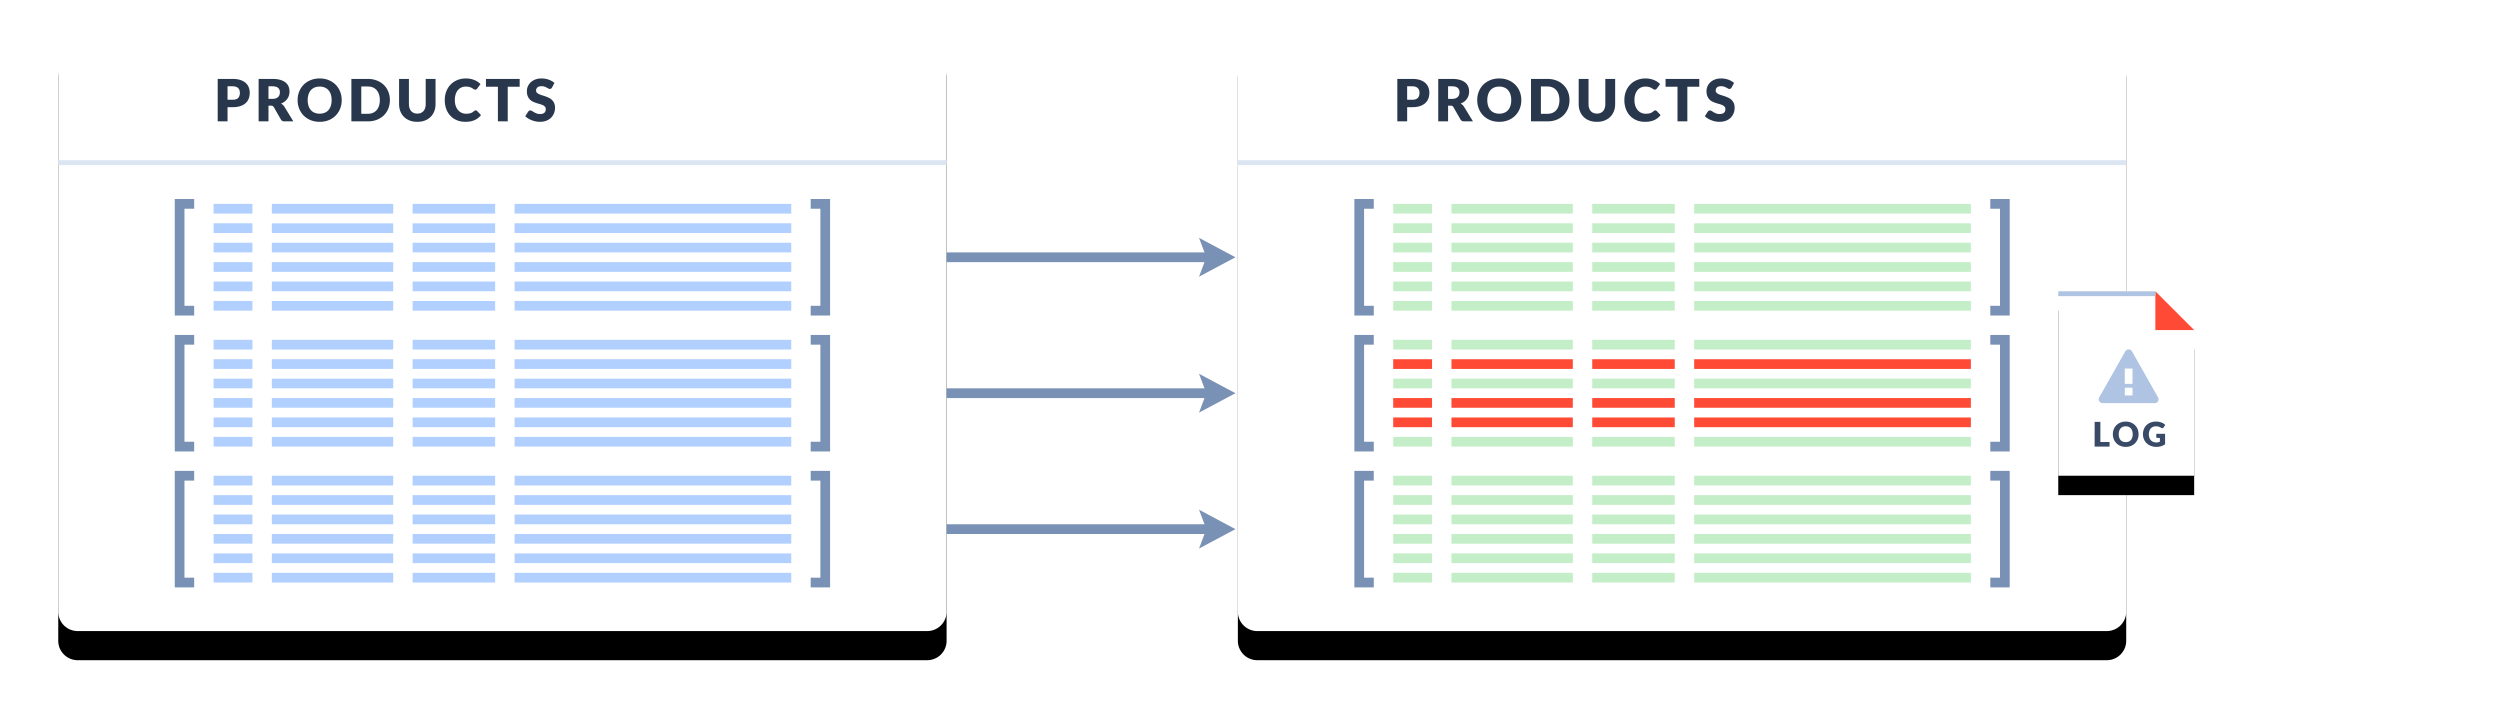 <?xml version="1.0" encoding="UTF-8"?><svg style="max-width:515px" xmlns="http://www.w3.org/2000/svg" xmlns:xlink="http://www.w3.org/1999/xlink" viewBox="0 0 515 150"><defs><filter x="-4.9%" y="-12.1%" width="109.9%" height="133.9%" filterUnits="objectBoundingBox" id="Data-Replication-04-a"><feOffset dy="6" in="SourceAlpha" result="shadowOffsetOuter1"/><feGaussianBlur stdDeviation="6" in="shadowOffsetOuter1" result="shadowBlurOuter1"/><feColorMatrix values="0 0 0 0 0.059 0 0 0 0 0.212 0 0 0 0 0.443 0 0 0 0.3 0" in="shadowBlurOuter1"/></filter><filter x="-28.6%" y="-26.3%" width="157.1%" height="157.9%" filterUnits="objectBoundingBox" id="Data-Replication-04-c"><feOffset dy="4" in="SourceAlpha" result="shadowOffsetOuter1"/><feGaussianBlur stdDeviation="2" in="shadowOffsetOuter1" result="shadowBlurOuter1"/><feColorMatrix values="0 0 0 0 0.059 0 0 0 0 0.212 0 0 0 0 0.443 0 0 0 0.25 0" in="shadowBlurOuter1" result="shadowMatrixOuter1"/><feMorphology radius="2" in="SourceAlpha" result="shadowSpreadOuter2"/><feOffset dy="-4" in="shadowSpreadOuter2" result="shadowOffsetOuter2"/><feGaussianBlur stdDeviation="1" in="shadowOffsetOuter2" result="shadowBlurOuter2"/><feColorMatrix values="0 0 0 0 0.22 0 0 0 0 0.29 0 0 0 0 0.4 0 0 0 0.1 0" in="shadowBlurOuter2" result="shadowMatrixOuter2"/><feMorphology radius="2" in="SourceAlpha" result="shadowSpreadOuter3"/><feOffset dy="4" in="shadowSpreadOuter3" result="shadowOffsetOuter3"/><feGaussianBlur stdDeviation="2" in="shadowOffsetOuter3" result="shadowBlurOuter3"/><feColorMatrix values="0 0 0 0 0.22 0 0 0 0 0.29 0 0 0 0 0.4 0 0 0 0.75 0" in="shadowBlurOuter3" result="shadowMatrixOuter3"/><feMerge><feMergeNode in="shadowMatrixOuter1"/><feMergeNode in="shadowMatrixOuter2"/><feMergeNode in="shadowMatrixOuter3"/></feMerge></filter><path d="M191 6a4 4 0 014 4v116a4 4 0 01-4 4H16a4 4 0 01-4-4V10a4 4 0 014-4h175zm243 0a4 4 0 014 4v116a4 4 0 01-4 4H259a4 4 0 01-4-4V10a4 4 0 014-4h175z" id="Data-Replication-04-b"/><path id="Data-Replication-04-d" d="M452 68l-8-8h-20v38h28z"/></defs><g fill="none" fill-rule="evenodd"><use fill="#000" filter="url(#Data-Replication-04-a)" xlink:href="#Data-Replication-04-b"/><use fill="#FFF" xlink:href="#Data-Replication-04-b"/><path d="M65.856 16.162c.68 0 1.299.115 1.857.345.558.23 1.035.545 1.431.945.396.4.703.872.921 1.416.218.544.327 1.13.327 1.758 0 .632-.109 1.22-.327 1.764a4.252 4.252 0 01-.921 1.419 4.224 4.224 0 01-1.431.945 4.866 4.866 0 01-1.857.342c-.68 0-1.3-.114-1.86-.342a4.25 4.25 0 01-1.437-.945 4.229 4.229 0 01-.924-1.419 4.698 4.698 0 01-.327-1.764c0-.632.109-1.22.327-1.764a4.196 4.196 0 01.924-1.416c.398-.4.877-.714 1.437-.942a4.89 4.89 0 011.86-.342zm288.682 0c.268 0 .529.021.783.063a4.116 4.116 0 011.362.48c.132.076.255.159.368.248l.163.139-.504.942-.061.088a.645.645 0 01-.128.128.423.423 0 01-.255.072.624.624 0 01-.297-.087l-.36-.195a2.987 2.987 0 00-.459-.195 1.836 1.836 0 00-.588-.087c-.38 0-.663.081-.849.243-.186.162-.279.381-.279.657 0 .176.056.322.168.438.112.116.259.216.441.3.121.056.254.109.399.159l.225.072c.234.07.473.148.717.234.244.086.483.187.717.303.234.116.442.264.624.444s.329.399.441.657c.112.258.168.569.168.933 0 .404-.07.782-.21 1.134-.14.352-.343.659-.609.921a2.827 2.827 0 01-.984.618c-.39.15-.833.225-1.329.225a4.26 4.26 0 01-.831-.084 4.935 4.935 0 01-1.563-.6 3.292 3.292 0 01-.471-.342l-.135-.126.6-.948.053-.064a.628.628 0 01.136-.107.493.493 0 01.255-.069c.12 0 .241.038.363.114l.414.252c.154.092.331.176.531.252.2.076.436.114.708.114.368 0 .654-.081.858-.243.204-.162.306-.419.306-.771a.729.729 0 00-.168-.498 1.298 1.298 0 00-.441-.318 4.063 4.063 0 00-.621-.222 18.53 18.53 0 01-.714-.213 5.224 5.224 0 01-.714-.288 2.106 2.106 0 01-1.062-1.146c-.112-.278-.168-.621-.168-1.029a2.478 2.478 0 01.78-1.794c.256-.244.57-.439.942-.585a3.48 3.48 0 011.278-.219zm-270.3.096v5.172l.007.225c.015.218.051.418.11.6.078.242.191.448.339.618.148.17.329.3.543.39.214.09.457.135.729.135.272 0 .515-.045.729-.135.214-.09.395-.219.543-.387a1.71 1.71 0 00.339-.615 2.54 2.54 0 00.11-.6l.007-.225v-5.178h2.028v5.178l-.007.264a3.928 3.928 0 01-.254 1.212 3.311 3.311 0 01-.747 1.158 3.37 3.37 0 01-1.182.756c-.464.18-.986.27-1.566.27-.584 0-1.108-.09-1.572-.27a3.37 3.37 0 01-1.182-.756 3.276 3.276 0 01-.744-1.158 3.968 3.968 0 01-.25-1.212l-.008-.264v-5.178h2.028zm254.744-.096c.328 0 .637.029.927.087.29.058.561.138.813.24a3.714 3.714 0 011.088.673l.172.164-.684.918-.072.08-.084.073a.406.406 0 01-.252.069.45.45 0 01-.204-.048 2.255 2.255 0 01-.204-.117l-.237-.15a1.819 1.819 0 00-.306-.15 2.529 2.529 0 00-.414-.117 2.825 2.825 0 00-.555-.048c-.336 0-.643.062-.921.186a2.007 2.007 0 00-.72.543c-.202.238-.358.53-.468.876a3.91 3.91 0 00-.165 1.185c0 .448.061.846.183 1.194s.288.641.498.879c.21.238.455.419.735.543.28.124.58.186.9.186.184 0 .352-.009.504-.027.152-.018.294-.048.426-.09.132-.042.256-.098.372-.168.116-.07.234-.159.354-.267a.71.71 0 01.156-.099.409.409 0 01.318-.012c.032.012.063.03.093.053l.045.04.804.846-.156.19a3.33 3.33 0 01-1.167.851c-.53.234-1.157.351-1.881.351-.664 0-1.259-.113-1.785-.339a3.863 3.863 0 01-1.338-.936 4.122 4.122 0 01-.843-1.416 5.229 5.229 0 01-.294-1.779c0-.652.106-1.251.318-1.797.212-.546.51-1.017.894-1.413a4.026 4.026 0 011.38-.924 4.618 4.618 0 011.77-.33zm-11.744.096v5.172l.007.225c.015.218.051.418.11.6.078.242.191.448.339.618.148.17.329.3.543.39.214.09.457.135.729.135.272 0 .515-.045.729-.135.214-.09.395-.219.543-.387a1.71 1.71 0 00.339-.615 2.54 2.54 0 00.11-.6l.007-.225v-5.178h2.028v5.178l-.007.264a3.928 3.928 0 01-.254 1.212 3.311 3.311 0 01-.747 1.158 3.37 3.37 0 01-1.182.756c-.464.18-.986.27-1.566.27-.584 0-1.108-.09-1.572-.27a3.37 3.37 0 01-1.182-.756 3.276 3.276 0 01-.744-1.158 3.968 3.968 0 01-.25-1.212l-.008-.264v-5.178h2.028zm-231.256-.096c.328 0 .637.029.927.087.29.058.561.138.813.24a3.714 3.714 0 011.088.673l.172.164-.684.918-.072.08-.084.073a.406.406 0 01-.252.069.45.45 0 01-.204-.048 2.255 2.255 0 01-.204-.117l-.237-.15a1.819 1.819 0 00-.306-.15 2.529 2.529 0 00-.414-.117 2.825 2.825 0 00-.555-.048c-.336 0-.643.062-.921.186a2.007 2.007 0 00-.72.543c-.202.238-.358.53-.468.876a3.91 3.91 0 00-.165 1.185c0 .448.061.846.183 1.194s.288.641.498.879c.21.238.455.419.735.543.28.124.58.186.9.186.184 0 .352-.009.504-.027.152-.018.294-.048.426-.09.132-.042.256-.098.372-.168.116-.07.234-.159.354-.267a.71.71 0 01.156-.099.409.409 0 01.318-.012c.032.012.063.03.093.053l.045.04.804.846-.156.19a3.33 3.33 0 01-1.167.851c-.53.234-1.157.351-1.881.351-.664 0-1.259-.113-1.785-.339a3.863 3.863 0 01-1.338-.936 4.122 4.122 0 01-.843-1.416 5.229 5.229 0 01-.294-1.779c0-.652.106-1.251.318-1.797.212-.546.51-1.017.894-1.413a4.026 4.026 0 011.38-.924 4.618 4.618 0 011.77-.33zm212.874 0c.68 0 1.299.115 1.857.345.558.23 1.035.545 1.431.945.396.4.703.872.921 1.416.218.544.327 1.13.327 1.758 0 .632-.109 1.22-.327 1.764a4.252 4.252 0 01-.921 1.419 4.224 4.224 0 01-1.431.945 4.866 4.866 0 01-1.857.342c-.68 0-1.3-.114-1.86-.342a4.25 4.25 0 01-1.437-.945 4.229 4.229 0 01-.924-1.419 4.698 4.698 0 01-.327-1.764c0-.632.109-1.22.327-1.764a4.196 4.196 0 01.924-1.416c.398-.4.877-.714 1.437-.942a4.89 4.89 0 011.86-.342zm-197.318 0c.268 0 .529.021.783.063a4.116 4.116 0 011.362.48c.132.076.255.159.368.248l.163.139-.504.942-.061.088a.645.645 0 01-.128.128.423.423 0 01-.255.072.624.624 0 01-.297-.087l-.36-.195a2.987 2.987 0 00-.459-.195 1.836 1.836 0 00-.588-.087c-.38 0-.663.081-.849.243-.186.162-.279.381-.279.657 0 .176.056.322.168.438.112.116.259.216.441.3.121.056.254.109.399.159l.225.072c.234.07.473.148.717.234.244.086.483.187.717.303.234.116.442.264.624.444s.329.399.441.657c.112.258.168.569.168.933 0 .404-.07.782-.21 1.134-.14.352-.343.659-.609.921a2.827 2.827 0 01-.984.618c-.39.15-.833.225-1.329.225a4.26 4.26 0 01-.831-.084 4.935 4.935 0 01-1.563-.6 3.292 3.292 0 01-.471-.342l-.135-.126.6-.948.053-.064a.628.628 0 01.136-.107.493.493 0 01.255-.069c.12 0 .241.038.363.114l.414.252c.154.092.331.176.531.252.2.076.436.114.708.114.368 0 .654-.081.858-.243.204-.162.306-.419.306-.771a.729.729 0 00-.168-.498 1.298 1.298 0 00-.441-.318 4.063 4.063 0 00-.621-.222 18.53 18.53 0 01-.714-.213 5.224 5.224 0 01-.714-.288 2.106 2.106 0 01-1.062-1.146c-.112-.278-.168-.621-.168-1.029a2.478 2.478 0 01.78-1.794c.256-.244.57-.439.942-.585a3.48 3.48 0 011.278-.219zm-63.608.096l.3.006c.49.02.919.091 1.287.213.442.146.806.347 1.092.603.286.256.497.558.633.906s.204.724.204 1.128c0 .436-.07.836-.21 1.2-.14.364-.354.676-.642.936-.288.26-.653.463-1.095.609a4.698 4.698 0 01-1.274.213l-.295.006h-1.056V25h-2.028v-8.742h3.084zm8.192 0l.308.005c.501.018.937.082 1.309.19.446.13.81.311 1.092.543.282.232.487.506.615.822.128.316.192.66.192 1.032 0 .284-.038.552-.114.804a2.48 2.48 0 01-.885 1.272 2.931 2.931 0 01-.753.414 1.835 1.835 0 01.588.484l.096.134L60.43 25h-1.836l-.123-.006a.754.754 0 01-.549-.288l-.06-.09-1.452-2.538-.07-.098a.613.613 0 00-.158-.139.592.592 0 00-.25-.07l-.11-.005h-.516V25h-2.028v-8.742h2.844zm19.66 0l.288.007a4.881 4.881 0 011.569.323c.558.22 1.035.524 1.431.912.396.388.703.849.921 1.383.218.534.327 1.115.327 1.743 0 .632-.109 1.215-.327 1.749a4.092 4.092 0 01-.921 1.386c-.396.39-.873.694-1.431.912a4.92 4.92 0 01-1.57.32l-.287.007h-3.396v-8.742h3.396zm31.272 0v1.608h-2.46V25h-2.028v-7.134h-2.46v-1.608h6.948zm183.876 0l.3.006c.49.02.919.091 1.287.213.442.146.806.347 1.092.603.286.256.497.558.633.906s.204.724.204 1.128c0 .436-.07.836-.21 1.2-.14.364-.354.676-.642.936-.288.26-.653.463-1.095.609a4.698 4.698 0 01-1.274.213l-.295.006h-1.056V25h-2.028v-8.742h3.084zm8.192 0l.308.005c.501.018.937.082 1.309.19.446.13.81.311 1.092.543.282.232.487.506.615.822.128.316.192.66.192 1.032 0 .284-.038.552-.114.804a2.48 2.48 0 01-.885 1.272 2.931 2.931 0 01-.753.414 1.835 1.835 0 01.588.484l.096.134L303.43 25h-1.836l-.123-.006a.754.754 0 01-.549-.288l-.06-.09-1.452-2.538-.07-.098a.613.613 0 00-.158-.139.592.592 0 00-.25-.07l-.11-.005h-.516V25h-2.028v-8.742h2.844zm19.66 0l.288.007a4.881 4.881 0 011.569.323c.558.22 1.035.524 1.431.912.396.388.703.849.921 1.383.218.534.327 1.115.327 1.743 0 .632-.109 1.215-.327 1.749a4.092 4.092 0 01-.921 1.386c-.396.39-.873.694-1.431.912a4.92 4.92 0 01-1.57.32l-.287.007h-3.396v-8.742h3.396zm31.272 0v1.608h-2.46V25h-2.028v-7.134h-2.46v-1.608h6.948zm-274.272 1.56h-1.356v5.622h1.356c.388 0 .734-.065 1.038-.195.304-.13.561-.316.771-.558a2.5 2.5 0 00.483-.885 3.83 3.83 0 00.168-1.176c0-.432-.056-.822-.168-1.17a2.5 2.5 0 00-.483-.885 2.097 2.097 0 00-.771-.558 2.49 2.49 0 00-.81-.187l-.228-.008zm243 0h-1.356v5.622h1.356c.388 0 .734-.065 1.038-.195.304-.13.561-.316.771-.558a2.5 2.5 0 00.483-.885 3.83 3.83 0 00.168-1.176c0-.432-.056-.822-.168-1.17a2.5 2.5 0 00-.483-.885 2.097 2.097 0 00-.771-.558 2.49 2.49 0 00-.81-.187l-.228-.008zm-252.926.018c-.392 0-.741.064-1.047.192a2.078 2.078 0 00-.774.552c-.21.24-.371.533-.483.879a3.78 3.78 0 00-.168 1.167c0 .436.056.827.168 1.173.112.346.273.639.483.879.21.24.468.423.774.549a2.73 2.73 0 001.047.189 2.69 2.69 0 001.038-.189c.304-.126.561-.309.771-.549.21-.24.371-.533.483-.879.112-.346.168-.737.168-1.173a3.78 3.78 0 00-.168-1.167 2.472 2.472 0 00-.483-.879 2.083 2.083 0 00-.771-.552 2.654 2.654 0 00-1.038-.192zm243 0c-.392 0-.741.064-1.047.192a2.078 2.078 0 00-.774.552c-.21.24-.371.533-.483.879a3.78 3.78 0 00-.168 1.167c0 .436.056.827.168 1.173.112.346.273.639.483.879.21.24.468.423.774.549a2.73 2.73 0 001.047.189 2.69 2.69 0 001.038-.189c.304-.126.561-.309.771-.549.21-.24.371-.533.483-.879.112-.346.168-.737.168-1.173a3.78 3.78 0 00-.168-1.167 2.472 2.472 0 00-.483-.879 2.083 2.083 0 00-.771-.552 2.654 2.654 0 00-1.038-.192zm-260.926-.06h-1.056v2.772h1.056c.528 0 .908-.126 1.14-.378.232-.252.348-.604.348-1.056 0-.2-.03-.382-.09-.546a1.111 1.111 0 00-.273-.423 1.227 1.227 0 00-.462-.273 1.848 1.848 0 00-.478-.09l-.185-.006zm243 0h-1.056v2.772h1.056c.528 0 .908-.126 1.14-.378.232-.252.348-.604.348-1.056 0-.2-.03-.382-.09-.546a1.111 1.111 0 00-.273-.423 1.227 1.227 0 00-.462-.273 1.848 1.848 0 00-.478-.09l-.185-.006zm-234.808 0h-.816v2.592h.816c.276 0 .511-.035.705-.105.194-.07.353-.167.477-.291.124-.124.214-.269.27-.435a1.67 1.67 0 00.084-.537c0-.384-.125-.684-.375-.9-.219-.189-.542-.295-.97-.319l-.191-.005zm243 0h-.816v2.592h.816c.276 0 .511-.035.705-.105.194-.07.353-.167.477-.291.124-.124.214-.269.27-.435a1.67 1.67 0 00.084-.537c0-.384-.125-.684-.375-.9-.219-.189-.542-.295-.97-.319l-.191-.005z" fill="#29374D" fill-rule="nonzero"/><path d="M52 118v2h-8v-2h8zm29 0v2H56v-2h25zm82 0v2h-57v-2h57zm-61 0v2H85v-2h17zm-50-4v2h-8v-2h8zm29 0v2H56v-2h25zm82 0v2h-57v-2h57zm-61 0v2H85v-2h17zm-50-4v2h-8v-2h8zm29 0v2H56v-2h25zm82 0v2h-57v-2h57zm-61 0v2H85v-2h17zm-50-4v2h-8v-2h8zm29 0v2H56v-2h25zm82 0v2h-57v-2h57zm-61 0v2H85v-2h17zm-50-4v2h-8v-2h8zm29 0v2H56v-2h25zm82 0v2h-57v-2h57zm-61 0v2H85v-2h17zm-50-4v2h-8v-2h8zm29 0v2H56v-2h25zm82 0v2h-57v-2h57zm-61 0v2H85v-2h17zm-50-8v2h-8v-2h8zm29 0v2H56v-2h25zm82 0v2h-57v-2h57zm-61 0v2H85v-2h17zm-50-4v2h-8v-2h8zm29 0v2H56v-2h25zm82 0v2h-57v-2h57zm-61 0v2H85v-2h17zm-50-4v2h-8v-2h8zm29 0v2H56v-2h25zm82 0v2h-57v-2h57zm-61 0v2H85v-2h17zm-50-4v2h-8v-2h8zm29 0v2H56v-2h25zm82 0v2h-57v-2h57zm-61 0v2H85v-2h17zm-50-4v2h-8v-2h8zm29 0v2H56v-2h25zm82 0v2h-57v-2h57zm-61 0v2H85v-2h17zm-50-4v2h-8v-2h8zm29 0v2H56v-2h25zm82 0v2h-57v-2h57zm-61 0v2H85v-2h17zm-50-8v2h-8v-2h8zm29 0v2H56v-2h25zm82 0v2h-57v-2h57zm-61 0v2H85v-2h17zm-50-4v2h-8v-2h8zm29 0v2H56v-2h25zm82 0v2h-57v-2h57zm-61 0v2H85v-2h17zm-50-4v2h-8v-2h8zm29 0v2H56v-2h25zm82 0v2h-57v-2h57zm-61 0v2H85v-2h17zm-50-4v2h-8v-2h8zm29 0v2H56v-2h25zm82 0v2h-57v-2h57zm-61 0v2H85v-2h17zm-50-4v2h-8v-2h8zm29 0v2H56v-2h25zm82 0v2h-57v-2h57zm-61 0v2H85v-2h17zm-50-4v2h-8v-2h8zm29 0v2H56v-2h25zm82 0v2h-57v-2h57zm-61 0v2H85v-2h17z" fill="#B2D0FF"/><path d="M195 33v1H12v-1h183zm243 0v1H255v-1h183z" fill="#DCE5F2"/><path d="M295 118v2h-8v-2h8zm29 0v2h-25v-2h25zm82 0v2h-57v-2h57zm-61 0v2h-17v-2h17zm-50-4v2h-8v-2h8zm29 0v2h-25v-2h25zm82 0v2h-57v-2h57zm-61 0v2h-17v-2h17zm-50-4v2h-8v-2h8zm29 0v2h-25v-2h25zm82 0v2h-57v-2h57zm-61 0v2h-17v-2h17zm-50-4v2h-8v-2h8zm29 0v2h-25v-2h25zm82 0v2h-57v-2h57zm-61 0v2h-17v-2h17zm-50-4v2h-8v-2h8zm29 0v2h-25v-2h25zm82 0v2h-57v-2h57zm-61 0v2h-17v-2h17zm-50-4v2h-8v-2h8zm29 0v2h-25v-2h25zm82 0v2h-57v-2h57zm-61 0v2h-17v-2h17zm-50-8v2h-8v-2h8zm29 0v2h-25v-2h25zm82 0v2h-57v-2h57zm-61 0v2h-17v-2h17zm-50-12v2h-8v-2h8zm29 0v2h-25v-2h25zm82 0v2h-57v-2h57zm-61 0v2h-17v-2h17zm-50-8v2h-8v-2h8zm29 0v2h-25v-2h25zm82 0v2h-57v-2h57zm-61 0v2h-17v-2h17zm-50-8v2h-8v-2h8zm29 0v2h-25v-2h25zm82 0v2h-57v-2h57zm-61 0v2h-17v-2h17zm-50-4v2h-8v-2h8zm29 0v2h-25v-2h25zm82 0v2h-57v-2h57zm-61 0v2h-17v-2h17zm-50-4v2h-8v-2h8zm29 0v2h-25v-2h25zm82 0v2h-57v-2h57zm-61 0v2h-17v-2h17zm-50-4v2h-8v-2h8zm29 0v2h-25v-2h25zm82 0v2h-57v-2h57zm-61 0v2h-17v-2h17zm-50-4v2h-8v-2h8zm29 0v2h-25v-2h25zm82 0v2h-57v-2h57zm-61 0v2h-17v-2h17zm-50-4v2h-8v-2h8zm29 0v2h-25v-2h25zm82 0v2h-57v-2h57zm-61 0v2h-17v-2h17z" fill="#C4EEC7"/><path d="M295 86v2h-8v-2h8zm29 0v2h-25v-2h25zm82 0v2h-57v-2h57zm-61 0v2h-17v-2h17zm-50-4v2h-8v-2h8zm29 0v2h-25v-2h25zm82 0v2h-57v-2h57zm-61 0v2h-17v-2h17zm-50-8v2h-8v-2h8zm29 0v2h-25v-2h25zm82 0v2h-57v-2h57zm-61 0v2h-17v-2h17z" fill="#FF4A36"/><use fill="#000" filter="url(#Data-Replication-04-c)" xlink:href="#Data-Replication-04-d"/><use fill="#FFF" xlink:href="#Data-Replication-04-d"/><path fill="#FF4A36" d="M452 68h-8v-8z"/><path d="M438.89 72.084c.125.07.228.173.299.298l5.37 9.478a.792.792 0 01-.688 1.182h-10.742a.792.792 0 01-.688-1.182l5.37-9.478a.792.792 0 011.08-.298zm.402 7.791h-1.584v1.583h1.584v-1.583zm0-3.958h-1.584v3.166h1.584v-3.166zM424 60h20v1h-20z" fill="#AFC4E3"/><path d="M434.567 92v-.945h-1.89V86.9h-1.184V92h3.074zm3.334.056c.397 0 .758-.066 1.084-.2.325-.132.603-.316.834-.55.231-.235.41-.511.538-.828.127-.318.19-.66.19-1.03 0-.366-.063-.708-.19-1.025a2.46 2.46 0 00-.538-.826 2.498 2.498 0 00-.834-.551 2.817 2.817 0 00-1.084-.202c-.396 0-.758.067-1.084.2a2.492 2.492 0 00-.839.55 2.448 2.448 0 00-.539.826 2.74 2.74 0 00-.19 1.028c0 .37.063.712.19 1.03a2.45 2.45 0 001.378 1.378c.326.134.688.2 1.084.2zm0-.98c-.228 0-.432-.037-.61-.11a1.195 1.195 0 01-.452-.32 1.442 1.442 0 01-.281-.513 2.217 2.217 0 01-.099-.684c0-.252.033-.48.099-.681.065-.202.159-.373.281-.513.123-.14.273-.247.452-.322a1.57 1.57 0 01.61-.112c.227 0 .429.037.606.112.177.075.327.182.45.322.122.14.216.31.281.513.066.202.099.428.099.68a2.2 2.2 0 01-.099.685 1.443 1.443 0 01-.281.513 1.21 1.21 0 01-.45.32 1.57 1.57 0 01-.606.11zm6.346.98c.321 0 .63-.043.925-.13a2.68 2.68 0 00.835-.416v-2.153h-1.813v.651a.2.2 0 00.063.151c.042.04.1.06.175.06h.504v.773c-.11.047-.222.084-.338.112a1.644 1.644 0 01-.387.042c-.23 0-.441-.038-.631-.114a1.354 1.354 0 01-.49-.33 1.491 1.491 0 01-.317-.532 2.146 2.146 0 01-.112-.722c0-.244.034-.467.101-.666.068-.2.164-.37.29-.513.124-.142.275-.253.452-.33.178-.079.377-.118.599-.118.119 0 .226.006.322.017a1.663 1.663 0 01.527.156c.083.041.17.09.264.145a.37.37 0 00.275.064.33.33 0 00.208-.151l.343-.522a2.328 2.328 0 00-.782-.49 2.945 2.945 0 00-.517-.143 3.247 3.247 0 00-.598-.053c-.41 0-.782.065-1.115.193a2.453 2.453 0 00-.85.539 2.361 2.361 0 00-.541.824 2.825 2.825 0 00-.189 1.048c0 .374.067.72.2 1.038.133.319.322.594.567.826.245.232.54.414.883.546.344.132.726.198 1.147.198z" fill="#384A66" fill-rule="nonzero"/><path d="M40 97v2h-2v20h2v2h-4V97h4zm131 0v24h-4v-2h2V99h-2v-2h4zm112 0v2h-2v20h2v2h-4V97h4zm131 0v24h-4v-2h2V99h-2v-2h4zm-167 8l7.5 4-7.5 4 1.125-3.001L195 110v-2l53.125-.001L247 105zM40 69v2h-2v20h2v2h-4V69h4zm131 0v24h-4v-2h2V71h-2v-2h4zm112 0v2h-2v20h2v2h-4V69h4zm131 0v24h-4v-2h2V71h-2v-2h4zm-167 8l7.5 4-7.5 4 1.125-3.001L195 82v-2l53.125-.001L247 77zm-76-36v24h-4v-2h2V43h-2v-2h4zM40 41v2h-2v20h2v2h-4V41h4zm374 0v24h-4v-2h2V43h-2v-2h4zm-131 0v2h-2v20h2v2h-4V41h4zm-36 8l7.5 4-7.5 4 1.125-3.001L195 54v-2l53.125-.001L247 49z" fill="#7A91B6" fill-rule="nonzero"/></g></svg>